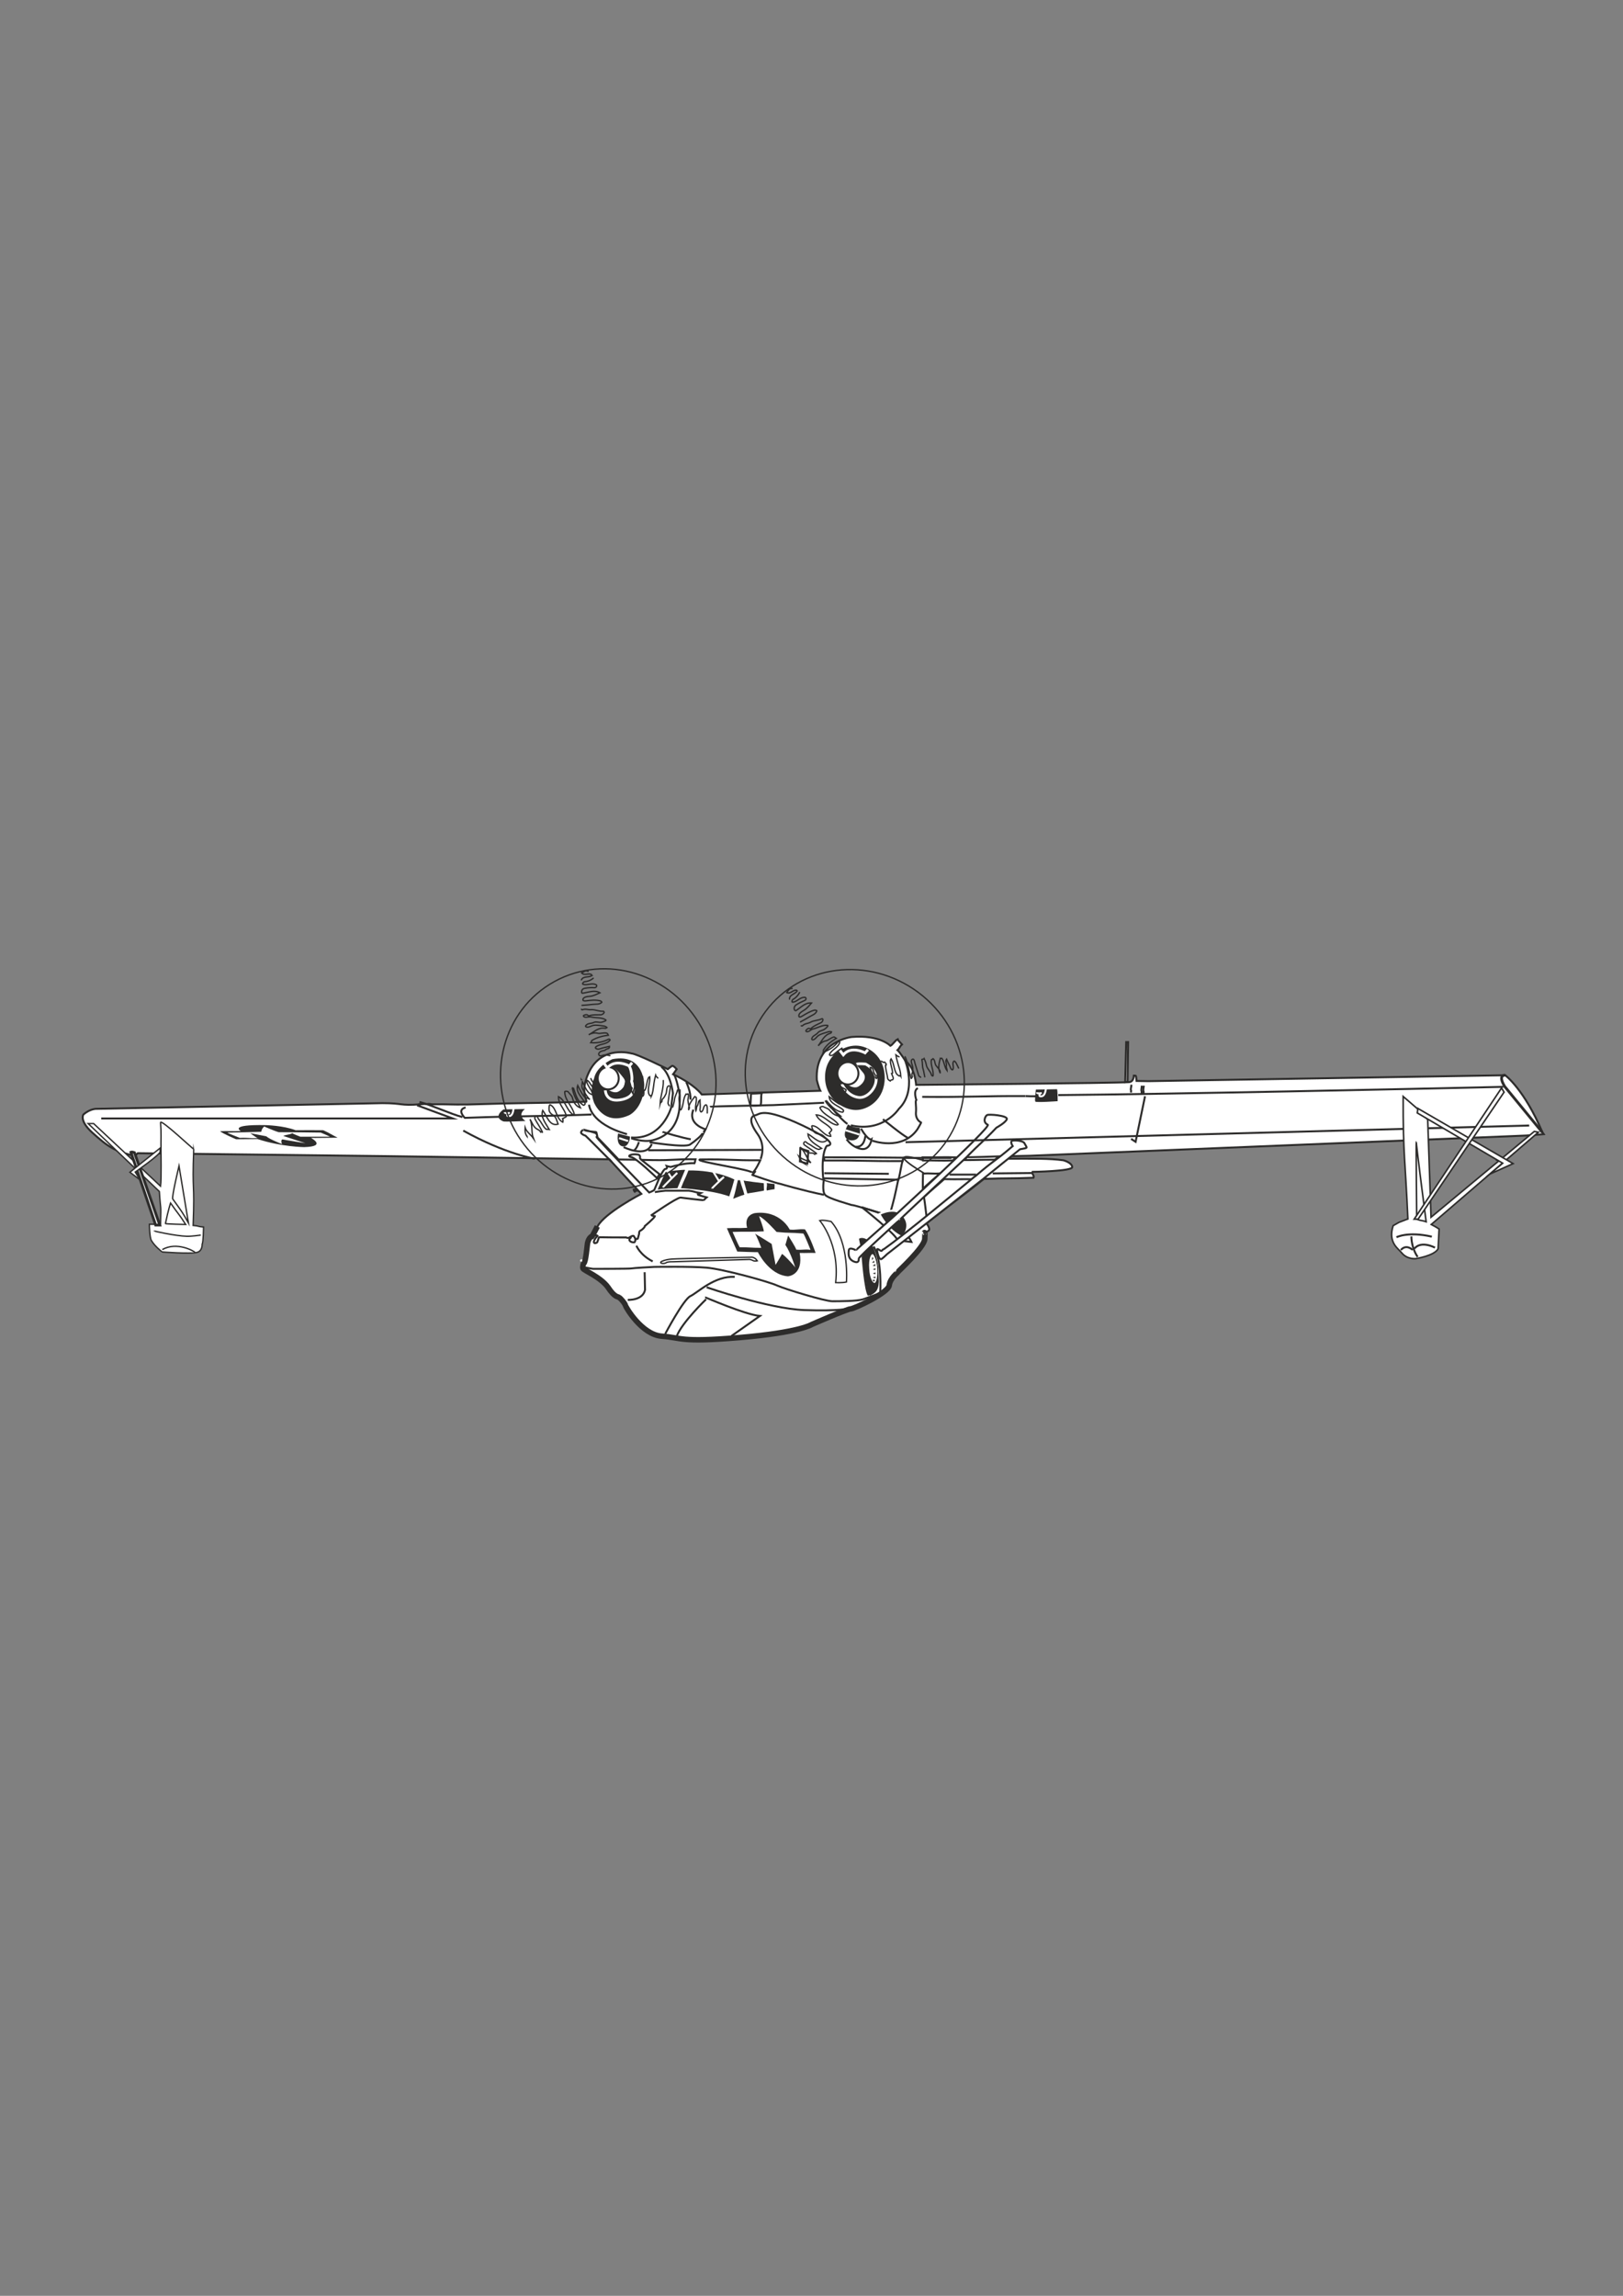 <?xml version="1.0" encoding="utf-8"?>
<!-- Created by UniConvertor 2.0rc4 (https://sk1project.net/) -->
<svg xmlns="http://www.w3.org/2000/svg" height="841.89pt" viewBox="0 0 595.276 841.89" width="595.276pt" version="1.1" xmlns:xlink="http://www.w3.org/1999/xlink" id="6de9b08f-f611-11ea-83dd-dcc15c148e23">

<rect x="0" y="0" width="595.276" height="841.89" fill="#808080" stroke="none"/>

<g>
	<path style="fill:#2d2c2b;" d="M 213.974,395.673 L 214.478,395.313 213.038,396.249 212.822,395.025 C 213.038,395.169 213.254,396.105 213.974,395.673 L 213.974,395.673 Z" />
	<path style="fill:#2d2c2b;" d="M 208.43,400.065 L 210.158,398.913 210.374,398.913 208.43,400.065 Z" />
	<path style="fill:#2d2c2b;" d="M 61.046,422.817 L 61.046,422.961 60.326,422.961 60.326,422.817 61.046,422.817 Z" />
	<path style="fill:#2d2c2b;" d="M 553.166,424.473 C 552.374,424.257 552.374,426.345 551.438,424.977 550.286,423.249 549.854,426.273 548.558,425.625 549.494,423.321 551.15,424.977 553.166,424.473 L 553.166,424.473 Z" />
	<path style="fill:#2d2c2b;" d="M 233.774,435.849 C 233.63,436.425 234.35,436.929 234.782,437.001 235.646,437.361 236.006,436.569 236.726,437.361 236.654,437.649 236.942,438.009 236.438,438.225 235.142,438.297 234.134,435.921 232.838,437.505 232.478,437.217 231.902,436.641 232.118,435.849 232.91,435.993 233.126,435.489 233.774,435.849 L 233.774,435.849 Z" />
	<path style="stroke:#2d2c2b;stroke-width:0.72;stroke-miterlimit:10.433;fill:none;" d="M 230.102,390.561 C 230.102,390.561 225.71,389.409 224.846,390.129" />
	<path style="stroke:#2d2c2b;stroke-width:0.72;stroke-miterlimit:10.433;fill:none;" d="M 353.942,425.697 C 359.414,425.625 359.414,425.625 364.814,425.481" />
	<path style="stroke:#2d2c2b;stroke-width:0.72;stroke-miterlimit:10.433;fill:none;" d="M 318.734,454.281 C 318.518,454.281 314.63,450.609 314.774,453.849 314.774,453.849 315.422,456.657 315.422,457.089" />
	<path style="stroke:#2d2c2b;stroke-width:1.008;stroke-miterlimit:10.433;fill:none;" d="M 326.222,471.345 C 325.862,474.009 313.19,479.985 311.966,479.985 310.814,479.985 297.782,485.673 297.782,485.673 297.782,485.673 293.462,488.553 271.214,490.425 249.038,492.297 250.046,490.425 242.702,489.921 235.358,489.417 229.526,479.337 229.382,478.617 229.238,477.969 227.654,476.097 227.15,475.737" />
	<path style="stroke:#2d2c2b;stroke-width:0.72;stroke-miterlimit:10.433;fill:#ffffff;" d="M 377.774,423.825 L 559.862,416.409 566.198,415.905 565.694,415.185 C 559.07,399.489 552.086,394.305 552.086,394.305 L 421.19,396.465 416.87,396.393 C 416.87,396.393 416.726,394.449 416.51,394.449 416.366,394.449 415.862,394.449 415.862,394.449 415.79,395.673 415.286,396.753 414.134,396.825 409.454,397.185 336.014,397.833 336.014,397.833 336.014,397.833 335.654,392.937 333.422,390.345 331.19,387.825 332.198,389.193 332.198,389.193 332.198,389.193 329.966,385.737 329.174,385.089 329.966,384.369 329.966,383.721 330.83,383.001 330.83,383.001 329.174,381.273 329.174,381.129 328.382,381.489 327.302,383.217 326.582,383.505 326.582,383.505 322.694,379.401 312.398,380.265 312.398,380.265 298.79,381.705 299.582,396.033 299.582,396.033 300.23,398.769 300.878,399.993 278.702,400.641 279.71,400.641 257.39,401.361 257.39,401.361 254.942,397.761 246.878,393.945 247.382,393.297 247.67,392.793 248.174,392.073 248.174,392.073 247.022,390.705 246.518,390.849 245.726,391.425 245.726,391.425 244.934,392.073 244.934,392.073 233.342,386.313 231.614,386.313 231.614,386.313 220.67,383.073 215.918,393.369 212.678,400.281 215.414,403.377 215.054,404.025 192.302,404.673 194.102,404.313 171.35,405.033 164.87,405.105 164.87,404.889 158.39,404.961 156.518,404.529 157.022,405.177 155.15,404.673 154.574,404.961 154.07,404.961 153.422,405.177 154.79,405.681 152.774,404.529 154.142,404.961 146.582,405.537 147.95,404.529 140.246,404.529 L 35.558,406.617 C 35.558,406.617 33.254,406.401 30.59,408.705 30.59,408.705 29.006,410.865 33.686,415.185 39.446,420.441 42.398,422.457 49.526,423.825 L 50.534,422.889 141.83,423.969 C 182.654,424.545 182.654,424.545 223.478,425.121 229.31,431.457 229.31,431.457 235.214,437.793 235.214,437.793 221.75,444.777 219.158,449.745 216.566,454.713 217.142,453.345 217.142,453.345 217.142,453.345 215.99,453.777 215.558,455.937 215.414,456.801 214.838,462.849 214.19,463.281 214.046,463.353 213.686,464.433 213.902,465.153 214.046,465.801 220.526,468.393 223.118,472.137 225.638,475.953 226.718,475.377 227.15,475.737 227.654,476.097 229.238,477.969 229.382,478.617 229.598,479.337 235.358,489.417 242.774,489.921 250.118,490.425 249.11,492.297 271.286,490.425 293.534,488.553 297.854,485.673 297.854,485.673 297.854,485.673 310.814,479.985 312.038,479.985 313.262,479.985 325.934,474.009 326.222,471.345 326.582,468.537 329.318,466.665 329.318,466.521 329.318,466.377 339.038,457.449 339.182,454.353 339.398,451.257 339.038,451.977 339.038,451.977 339.038,451.977 340.262,451.617 340.622,451.257 341.342,450.609 339.83,448.593 339.83,448.593 350.63,440.025 350.126,440.889 360.854,432.321 369.71,431.961 370.286,432.249 379.07,431.889 379.43,431.025 378.35,430.521 378.71,429.729 378.71,429.729 393.254,429.513 393.254,428.001 393.254,426.345 390.014,425.481 390.014,425.481 384.614,424.761 379.574,424.905 369.854,424.905 370.43,424.905 370.574,423.969 371.15,423.969 L 377.774,423.825 Z" />
	<path style="fill:#ffffff;" d="M 214.478,462.777 L 212.822,462.561 C 212.822,462.561 212.534,461.841 213.182,461.841 L 214.694,461.841 214.478,462.777 Z" />
	<path style="stroke:#2d2c2b;stroke-width:0.72;stroke-miterlimit:10.433;fill:#ffffff;" d="M 412.694,396.825 L 413.054,382.137 413.774,382.137 413.558,396.681 412.694,396.825 Z" />
	<path style="stroke:#2d2c2b;stroke-width:0.72;stroke-miterlimit:10.433;fill:none;" d="M 326.006,430.449 L 302.318,430.233" />
	<path style="stroke:#2d2c2b;stroke-width:2.016;stroke-miterlimit:10.433;fill:none;" d="M 339.038,452.049 C 339.038,452.049 339.398,451.329 339.182,454.353 339.038,457.449 329.246,466.377 329.246,466.521 329.246,466.737 326.51,468.609 326.15,471.345 325.862,474.081 313.19,479.985 311.966,479.985 310.814,479.985 297.782,485.673 297.782,485.673 297.782,485.673 293.462,488.625 271.214,490.497 249.038,492.369 250.046,490.497 242.702,489.993 235.358,489.417 229.526,479.337 229.382,478.689 229.238,477.969 227.654,476.097 227.078,475.809 226.646,475.377 225.566,475.953 223.046,472.137 220.454,468.393 213.974,465.801 213.83,465.153 213.614,464.505 213.974,463.353 214.118,463.281 214.838,462.921 215.342,456.801 215.486,455.937 215.918,453.777 217.07,453.345 217.07,453.345 217.07,453.345 216.566,454.713 219.086,449.745" />
	<path style="stroke:#2d2c2b;stroke-width:1.008;stroke-miterlimit:10.433;fill:none;" d="M 312.038,480.057 C 310.814,480.057 297.782,485.673 297.782,485.673 297.782,485.673 293.462,488.625 271.214,490.497 249.038,492.369 250.046,490.497 242.702,489.993 235.358,489.417 229.526,479.337 229.382,478.689 229.238,477.969 227.654,476.097 227.15,475.809" />
	<path style="fill:#ffffff;" d="M 214.478,462.849 L 212.894,462.633 214.478,462.849 Z" />
	<path style="stroke:#2d2c2b;stroke-width:0.72;stroke-miterlimit:10.433;fill:#ffffff;" d="M 293.534,421.161 L 296.486,422.097 296.126,426.705 293.39,425.913 293.534,421.161 Z" />
	<path style="stroke:#2d2c2b;stroke-width:0.72;stroke-miterlimit:10.433;fill:none;" d="M 216.566,454.353 C 216.71,454.209 218.294,452.409 219.158,453.201 218.87,453.561 218.87,453.561 218.51,453.921 218.51,453.921 217.214,455.649 218.15,455.865 218.15,455.865 219.158,455.865 219.158,455.217 219.374,454.713 219.374,454.713 219.518,454.209 219.518,454.209 219.662,453.705 219.806,453.705 224.702,453.777 224.702,453.777 229.67,453.777 229.67,453.777 230.318,454.209 230.966,453.705 230.966,453.705 232.334,452.769 232.55,453.417 232.55,453.417 233.126,454.857 233.918,454.209 233.918,454.209 234.278,453.057 234.422,452.409 234.422,452.409 234.206,451.401 235.214,451.113 235.214,451.113 236.582,450.105 236.51,449.601 236.51,449.601 240.038,446.649 240.182,446.001 240.182,446.001 238.886,445.713 238.886,445.641 238.886,445.641 248.174,439.161 249.614,439.161 249.614,439.161 258.038,440.241 258.182,440.097 258.614,439.593 258.614,439.593 259.19,439.089 259.19,439.089 255.878,438.225 255.878,438.009 256.454,437.793 256.454,437.793 257.03,437.505 256.022,437.361 256.022,437.361 255.086,437.145 255.086,437.145 254.006,436.785 252.638,436.641 252.638,436.641 244.214,436.641 243.998,436.641 242.126,436.857 242.126,436.857 240.182,437.145" />
	<path style="stroke:#2d2c2b;stroke-width:0.72;stroke-miterlimit:10.433;fill:none;" d="M 214.694,464.793 C 214.694,464.793 217.214,465.297 217.574,465.297 217.934,465.297 231.038,465.297 231.542,465.153 232.046,465.009 239.39,464.577 240.038,464.577 240.614,464.577 253.358,464.361 259.19,464.865 265.166,465.369 281.942,469.977 285.038,471.417 288.134,472.785 302.606,477.177 305.27,477.177 308.006,477.177 314.27,477.177 316.574,476.457 318.878,475.665 324.494,473.577 324.782,473.217" />
	<path style="fill:#2d2c2b;" d="M 293.318,459.465 C 295.838,459.537 296.774,459.393 299.15,459.465 299.15,459.465 297.134,453.561 295.262,450.825 292.958,450.609 291.95,451.113 289.646,450.897 289.646,450.897 286.19,443.697 276.902,444.849 276.902,444.849 272.726,445.425 274.022,450.249 269.99,450.465 270.566,450.177 266.606,450.393 267.974,453.633 269.054,455.793 270.422,458.961 270.422,458.961 277.982,459.249 277.982,459.177 277.982,459.177 282.014,467.529 288.998,468.033 288.998,468.033 294.758,467.673 293.318,459.465 L 293.318,459.465 Z" />
	<path style="fill:#2d2c2b;" d="M 270.638,432.753 C 269.846,435.921 269.918,436.425 268.91,439.593 271.07,438.801 270.782,438.801 273.014,438.081 272.51,435.993 272.006,435.201 271.43,432.825 269.414,432.249 272.654,433.257 270.638,432.753 L 270.638,432.753 Z" />
	<path style="fill:#2d2c2b;" d="M 272.726,432.897 C 272.726,432.753 274.094,437.649 274.094,437.649 274.094,437.649 280.214,436.713 280.214,436.569 280.214,436.425 280.142,433.905 280.142,433.905 280.142,433.905 272.726,433.041 272.726,432.897 L 272.726,432.897 Z" />
	<path style="fill:#2d2c2b;" d="M 281.222,433.833 C 281.51,435.057 281.006,435.273 281.222,436.569 281.798,436.425 283.526,436.137 284.102,436.065 284.102,434.913 284.102,435.273 284.102,434.193 284.102,434.193 281.078,433.833 281.222,433.833 L 281.222,433.833 Z" />
	<path style="fill:#2d2c2b;" d="M 251.27,429.009 C 249.902,432.321 249.902,432.321 248.462,435.705 248.462,435.705 241.91,435.921 241.334,436.281 240.83,436.569 243.422,431.457 243.998,429.945 244.214,429.441 251.198,428.865 251.27,429.009 L 251.27,429.009 Z" />
	<path style="fill:#2d2c2b;" d="M 252.494,429.225 C 251.198,432.609 251.054,432.249 249.758,435.705 249.758,435.705 261.062,436.353 267.47,438.729 268.478,435.561 268.478,435.705 269.342,432.537 269.342,432.537 262.79,429.009 252.494,429.225 L 252.494,429.225 Z" />
	<path style="stroke:#ffffff;stroke-width:0.72;stroke-miterlimit:10.433;fill:none;" d="M 244.79,429.585 C 245.582,430.881 245.582,430.881 246.374,432.105 247.382,431.097 247.382,431.097 248.39,430.089 248.39,430.089 243.278,435.129 243.134,435.417" />
	<path style="stroke:#ffffff;stroke-width:0.72;stroke-miterlimit:10.433;fill:none;" d="M 261.278,429.153 C 262.502,431.097 262.502,431.097 263.726,433.113 264.59,432.321 264.59,432.321 265.526,431.601 265.526,431.601 261.134,435.633 261.134,435.849" />
	<path style="fill:#2d2c2b;" d="M 315.062,454.281 C 315.71,453.705 317.51,453.849 318.734,455.217 321.542,458.097 322.046,464.289 322.046,464.289 322.19,463.929 322.334,470.049 322.334,470.049 322.19,473.577 320.75,474.225 319.022,475.161 319.022,475.161 318.302,475.305 317.438,468.825 L 316.358,460.329 C 316.358,460.329 314.99,454.281 315.062,454.281 L 315.062,454.281 Z" />
	<path style="fill:#ffffff;" d="M 318.806,465.225 C 318.95,468.681 320.102,470.481 320.75,470.481 321.326,470.409 321.974,468.609 321.758,465.081 321.47,461.481 320.318,459.825 320.03,459.897 319.454,459.897 318.518,461.625 318.806,465.225 L 318.806,465.225 Z" />
	<path style="stroke:#2d2c2b;stroke-width:0.72;stroke-miterlimit:10.433;fill:none;" d="M 230.246,476.673 C 230.246,476.673 235.79,476.961 236.582,473.001 236.51,469.761 236.51,469.761 236.438,466.521" />
	<path style="stroke:#2d2c2b;stroke-width:0.72;stroke-miterlimit:10.433;fill:none;" d="M 243.998,489.129 C 243.998,489.129 250.694,476.457 253.214,475.305 255.806,474.081 262.142,467.745 269.486,468.249" />
	<path style="stroke:#2d2c2b;stroke-width:0.72;stroke-miterlimit:10.433;fill:none;" d="M 258.614,475.737 C 258.83,475.737 273.014,482.001 278.702,482.577 273.446,486.249 273.446,486.249 268.262,489.921" />
	<path style="stroke:#2d2c2b;stroke-width:0.72;stroke-miterlimit:10.433;fill:none;" d="M 258.974,476.457 C 258.974,476.457 250.118,484.953 248.246,489.921" />
	<path style="stroke:#2d2c2b;stroke-width:0.72;stroke-miterlimit:10.433;fill:none;" d="M 259.19,472.065 C 259.19,472.065 281.87,479.913 294.974,480.417 308.078,480.849 311.606,479.913 311.966,479.481" />
	<path style="stroke:#2d2c2b;stroke-width:0.72;stroke-miterlimit:10.433;fill:none;" d="M 322.838,474.081 C 322.838,474.081 323.63,462.057 320.39,457.089" />
	<path style="stroke:#2d2c2b;stroke-width:0.72;stroke-miterlimit:10.433;fill:none;" d="M 316.358,460.545 C 316.358,460.545 317.294,473.505 318.662,475.017" />
	<g>
		<path style="fill:#ffffff;" d="M 233.414,456.801 C 233.414,456.801 234.71,460.185 239.39,462.561 L 233.414,456.801 Z" />
		<path style="stroke:#2d2c2b;stroke-width:0.72;stroke-miterlimit:10.433;fill:none;" d="M 233.414,456.801 C 233.414,456.801 234.71,460.185 239.39,462.561" />
	</g>
	<path style="stroke:#2d2c2b;stroke-width:0.72;stroke-miterlimit:10.433;fill:none;" d="M 216.062,405.105 C 216.062,405.105 216.278,412.017 229.958,415.905" />
	<path style="stroke:#2d2c2b;stroke-width:0.72;stroke-miterlimit:10.433;fill:none;" d="M 214.334,414.321 C 214.334,414.321 218.006,415.257 218.51,415.545 219.014,415.905 219.158,416.769 218.798,416.913 218.366,417.057 238.094,437.289 238.094,437.289 238.094,437.289 239.822,436.713 240.038,436.209 240.47,435.201 241.622,432.465 241.622,432.465 241.622,432.465 243.278,428.649 244.07,428.649 245.006,428.649 244.502,427.569 244.502,427.569 245.222,427.785 245.222,427.785 246.014,427.929 246.014,427.929 251.198,426.345 254.726,426.561 254.942,426.129 254.942,425.553 255.086,425.121 247.526,424.977 247.526,425.553 239.174,425.409 232.982,425.265 232.982,425.265 226.862,425.193 223.046,421.161 223.046,421.161 219.158,417.129 219.158,417.129 218.798,415.113 218.654,415.113 218.51,415.113 214.334,414.753 214.334,414.321 L 214.334,414.321 Z" />
	<path style="stroke:#2d2c2b;stroke-width:0.72;stroke-miterlimit:10.433;fill:none;" d="M 278.99,424.977 C 278.99,424.977 281.078,420.297 277.838,415.833 274.598,411.369 275.246,409.353 276.974,408.993 278.702,408.705 279.566,405.753 294.398,412.737 309.158,419.793 303.542,420.153 303.326,420.153 303.182,420.153 301.022,422.745 301.958,432.465" />
	<path style="stroke:#ffffff;stroke-width:1.008;stroke-miterlimit:10.433;fill:none;" d="M 318.374,384.945 C 317.798,385.521 317.798,385.521 317.294,386.097 317.294,386.097 312.182,383.289 309.302,386.817 L 308.078,385.233" />
	<path style="fill:#2d2c2b;" d="M 302.606,394.953 C 302.606,402.873 309.302,407.049 313.91,407.049 318.518,407.049 324.494,403.089 324.494,395.241 324.494,387.321 318.518,383.433 313.91,383.433 309.302,383.433 302.606,387.105 302.606,394.953 L 302.606,394.953 Z" />
	<path style="stroke:#2d2c2b;stroke-width:0.72;stroke-miterlimit:10.433;fill:none;" d="M 213.902,414.321 C 213.902,414.321 212.534,415.113 213.398,415.761 214.262,416.481 214.622,416.265 214.91,416.625 215.27,416.913 224.342,426.057 224.342,426.057" />
	<path style="fill:#2d2c2b;" d="M 236.294,398.121 C 236.294,398.121 236.51,386.169 224.63,388.401 224.63,388.401 218.726,390.849 217.862,395.601 217.862,395.601 215.99,399.201 217.862,404.313 217.862,404.313 221.39,413.241 230.822,408.921 230.822,408.921 235.934,406.545 236.294,398.121 L 236.294,398.121 Z" />
	<path style="stroke:#2d2c2b;stroke-width:0.72;stroke-miterlimit:10.433;fill:#ffffff;" d="M 256.67,425.193 C 268.406,425.049 267.974,425.553 278.846,425.481 278.846,425.481 277.118,429.369 275.894,430.161 277.046,429.081 254.438,425.913 256.67,425.193 L 256.67,425.193 Z" />
	<path style="stroke:#ffffff;stroke-width:1.008;stroke-miterlimit:10.433;fill:none;" d="M 308.798,397.545 C 308.798,397.545 310.598,401.865 314.918,402.441 319.382,403.017 325.43,394.593 317.51,390.201 317.51,390.201 314.702,389.913 314.198,390.273" />
	<path style="fill:#ffffff;" d="M 316.79,393.657 C 316.79,393.657 314.198,390.273 313.334,390.129 312.542,389.913 309.95,389.265 308.366,390.273 307.79,390.705 306.35,393.873 308.078,395.601 309.806,397.329 311.318,397.977 311.318,397.977 311.318,397.977 312.686,398.985 314.198,398.697 315.782,398.265 318.158,395.745 316.79,393.657 L 316.79,393.657 Z" />
	<path style="stroke:#2d2c2b;stroke-width:0.72;stroke-miterlimit:10.433;fill:#ffffff;" d="M 311.03,397.689 C 313.118,397.689 314.846,395.889 314.846,393.657 314.846,391.353 313.118,389.481 311.03,389.481 308.87,389.481 307.142,391.353 307.142,393.657 307.142,395.889 308.87,397.689 311.03,397.689 L 311.03,397.689 Z" />
	<path style="stroke:#2d2c2b;stroke-width:0.72;stroke-miterlimit:10.433;fill:none;" d="M 37.142,410.145 C 37.358,410.145 166.022,410.145 166.022,410.145 158.894,407.553 158.318,407.265 152.99,405.321" />
	<path style="stroke:#2d2c2b;stroke-width:0.72;stroke-miterlimit:10.433;fill:none;" d="M 216.926,408.705 C 195.11,409.497 192.374,409.137 170.486,409.929 170.486,409.929 167.39,406.977 170.774,406.113" />
	<path style="fill:#2d2c2b;" d="M 226.718,415.545 C 226.718,415.545 225.854,419.217 227.87,420.225 230.03,421.161 230.822,418.497 230.966,417.705 231.182,416.769 230.966,416.769 230.966,416.769 230.966,416.769 225.71,415.545 226.718,415.545 L 226.718,415.545 Z" />
	<path style="stroke:#2d2c2b;stroke-width:0.72;stroke-miterlimit:10.433;fill:none;" d="M 228.734,420.657 C 228.734,420.657 237.158,424.833 239.03,419.505" />
	<path style="stroke:#2d2c2b;stroke-width:0.72;stroke-miterlimit:10.433;fill:none;" d="M 238.238,418.857 C 238.238,418.857 251.126,420.945 253.07,419.721 255.014,418.425 257.678,416.121 257.678,415.473" />
	<path style="stroke:#2d2c2b;stroke-width:0.72;stroke-miterlimit:10.433;fill:none;" d="M 232.406,421.593 C 232.406,421.593 233.126,422.313 234.35,418.785" />
	<path style="stroke:#2d2c2b;stroke-width:0.72;stroke-miterlimit:10.433;fill:none;" d="M 279.278,421.665 C 279.278,421.665 237.734,421.809 237.734,421.809" />
	<path style="stroke:#ffffff;stroke-width:0.72;stroke-miterlimit:10.433;fill:none;" d="M 227.078,417.345 C 228.734,417.921 228.734,417.921 230.39,418.425" />
	<path style="stroke:#2d2c2b;stroke-width:0.72;stroke-miterlimit:10.433;fill:none;" d="M 247.022,393.801 C 248.102,394.737 249.326,401.577 249.326,401.577 249.326,401.577 249.398,405.609 249.038,407.625 248.39,411.297 246.302,416.409 239.39,418.137 235.934,419.001 231.542,417.417 231.542,417.417" />
	<path style="stroke:#2d2c2b;stroke-width:0.72;stroke-miterlimit:10.433;fill:none;" d="M 242.558,391.209 C 246.014,393.801 246.806,400.857 246.806,400.857 L 246.158,406.185 C 246.158,406.185 242.846,417.993 231.47,417.129" />
	<path style="stroke:#2d2c2b;stroke-width:0.72;stroke-miterlimit:10.433;fill:none;" d="M 257.966,415.185 C 258.398,414.681 258.398,414.681 258.758,414.105 258.758,414.105 252.854,412.521 254.006,407.841 254.15,407.337 254.15,407.337 254.294,406.905" />
	<path style="stroke:#2d2c2b;stroke-width:0.72;stroke-miterlimit:10.433;fill:none;" d="M 277.118,429.369 C 277.118,429.369 276.542,430.305 276.182,430.593 275.75,430.881 275.966,430.881 275.966,430.881 275.966,430.881 284.102,433.761 286.406,434.193 286.406,434.193 294.686,436.641 302.174,438.153" />
	<path style="stroke:#2d2c2b;stroke-width:0.72;stroke-miterlimit:10.433;fill:#ffffff;" d="M 331.046,425.769 C 316.574,425.841 316.718,425.481 302.246,425.553 302.39,424.761 302.174,425.121 302.246,424.401 316.862,424.401 316.862,424.401 331.55,424.545 331.262,425.121 331.262,425.121 331.046,425.769 L 331.046,425.769 Z" />
	<path style="stroke:#2d2c2b;stroke-width:0.72;stroke-miterlimit:10.433;fill:#ffffff;" d="M 326.222,445.857 C 326.222,445.857 312.83,441.681 312.398,441.897 311.822,441.681 303.758,439.521 302.606,438.153 301.382,436.785 302.246,432.105 302.246,432.105 315.638,432.393 315.998,432.393 329.462,432.609 328.094,438.945 328.094,439.305 326.222,445.857 L 326.222,445.857 Z" />
	<path style="stroke:#2d2c2b;stroke-width:0.72;stroke-miterlimit:10.433;fill:#ffffff;" d="M 338.462,436.065 C 338.462,433.401 338.462,432.969 338.534,430.377 341.486,430.161 341.846,430.521 344.798,430.305 344.798,430.305 338.246,435.921 338.462,436.065 L 338.462,436.065 Z" />
	<path style="stroke:#2d2c2b;stroke-width:0.72;stroke-miterlimit:10.433;fill:#ffffff;" d="M 338.39,424.401 C 338.462,424.977 338.462,424.977 338.534,425.553 343.07,425.481 344.87,425.697 349.406,425.553 350.198,425.121 349.91,424.761 350.63,424.401 345.662,424.257 344.078,424.473 338.39,424.401 L 338.39,424.401 Z" />
	<path style="stroke:#2d2c2b;stroke-width:0.72;stroke-miterlimit:10.433;fill:#ffffff;" d="M 354.734,424.329 C 354.158,424.833 354.158,424.905 353.51,425.409 358.982,425.409 359.414,425.265 364.886,425.265 365.606,424.689 365.894,424.617 366.614,424.041 366.614,424.041 354.878,424.473 354.734,424.329 L 354.734,424.329 Z" />
	<path style="stroke:#2d2c2b;stroke-width:0.72;stroke-miterlimit:10.433;fill:none;" d="M 315.998,442.617 C 315.998,442.617 328.958,452.841 329.174,454.857 331.694,455.145 331.694,455.145 334.286,455.433 334.286,455.433 331.334,448.881 323.63,445.137 323.63,445.137 316.142,442.761 315.998,442.617 L 315.998,442.617 Z" />
	<path style="stroke:#ffffff;stroke-width:0.72;stroke-miterlimit:10.433;fill:#2d2c2b;" d="M 322.55,445.209 C 322.55,445.209 325.574,451.329 330.974,453.705 330.974,453.705 335.15,449.385 330.758,445.209 330.758,445.209 328.31,442.473 322.55,445.209 L 322.55,445.209 Z" />
	<path style="stroke:#2d2c2b;stroke-width:0.72;stroke-miterlimit:10.433;fill:#ffffff;" d="M 357.11,432.465 C 352.862,432.321 352.142,432.537 346.31,432.393 342.206,436.065 343.07,435.129 338.894,438.945 339.47,442.761 339.47,443.481 339.974,447.369 339.974,447.369 356.678,432.033 357.11,432.465 L 357.11,432.465 Z" />
	<path style="stroke:#2d2c2b;stroke-width:0.72;stroke-miterlimit:10.433;fill:#ffffff;" d="M 361.502,431.601 C 361.502,431.601 373.958,421.521 374.102,421.449 374.39,421.377 375.974,421.161 376.406,420.945 376.766,420.801 376.19,420.081 375.686,419.145 375.11,418.209 371.51,417.993 371.078,418.425 370.502,418.857 371.438,420.297 371.438,420.297 364.526,426.201 364.742,425.265 357.83,431.241 L 357.326,431.601 C 350.342,437.289 331.91,452.625 324.35,457.953 L 323.702,458.313 C 323.702,458.313 323.414,458.961 322.91,458.601 322.406,458.313 321.686,457.665 321.686,458.313 321.686,458.961 322.334,462.417 323.414,461.625 324.566,460.761 325.142,460.041 325.358,459.897 327.158,458.529 360.35,432.537 360.35,432.537 L 361.502,431.601 Z" />
	<path style="stroke:#2d2c2b;stroke-width:0.72;stroke-miterlimit:10.433;fill:#ffffff;" d="M 313.91,458.457 C 313.91,458.457 311.39,457.089 311.318,458.529 311.174,459.969 311.102,461.625 313.046,462.561 314.99,463.425 314.99,462.129 314.99,461.481 314.99,460.905 329.678,447.513 329.822,447.513 329.606,447.513 354.446,424.401 354.446,424.401 359.846,418.857 360.134,419.145 365.462,413.529 365.462,413.529 368.774,411.729 369.278,410.433 369.782,409.065 362.582,408.489 362.006,408.921 361.358,409.281 360.278,411.513 362.294,412.449 363.734,413.241 327.518,446.361 327.518,446.361 327.518,446.361 313.766,458.529 313.91,458.457 L 313.91,458.457 Z" />
	<path style="stroke:#2d2c2b;stroke-width:0.72;stroke-miterlimit:10.433;fill:none;" d="M 317.366,416.553 C 317.366,416.553 317.15,420.945 313.766,420.513" />
	<path style="stroke:#2d2c2b;stroke-width:0.72;stroke-miterlimit:10.433;fill:none;" d="M 332.126,418.857 L 560.87,412.737" />
	<path style="fill:#2d2c2b;" d="M 311.03,412.305 C 311.03,412.305 309.302,415.401 310.022,416.913 310.67,418.497 313.766,418.641 314.774,417.129 315.782,415.617 315.422,414.033 315.278,413.673 315.134,413.385 313.262,413.889 311.03,412.305 L 311.03,412.305 Z" />
	<path style="stroke:#2d2c2b;stroke-width:0.72;stroke-miterlimit:10.433;fill:none;" d="M 310.526,417.777 C 310.526,417.777 312.398,420.657 315.782,421.305 319.166,421.953 319.67,417.777 319.67,417.777 319.67,417.777 318.662,418.641 315.782,413.889" />
	<path style="stroke:#2d2c2b;stroke-width:0.72;stroke-miterlimit:10.433;fill:none;" d="M 319.886,418.281 C 319.886,418.281 330.758,422.241 336.446,414.177 336.446,414.177 338.03,411.585 337.814,411.585 337.67,411.585 335.798,410.649 335.942,408.057 336.158,405.465 335.582,403.737 336.086,403.377 336.086,403.377 334.79,399.777 336.662,399.057" />
	<path style="stroke:#ffffff;stroke-width:0.72;stroke-miterlimit:10.433;fill:none;" d="M 310.094,414.465 C 312.614,415.257 312.614,415.257 315.206,416.049" />
	<path style="stroke:#2d2c2b;stroke-width:0.72;stroke-miterlimit:10.433;fill:none;" d="M 303.974,404.961 C 304.118,404.961 307.934,410.145 310.814,412.161" />
	<path style="stroke:#2d2c2b;stroke-width:0.72;stroke-miterlimit:10.433;fill:none;" d="M 331.91,388.689 C 331.91,388.689 336.518,399.921 329.678,406.617 329.678,406.617 324.062,415.401 312.038,412.665" />
	<path style="stroke:#2d2c2b;stroke-width:0.72;stroke-miterlimit:10.433;fill:none;" d="M 323.846,410.433 C 323.846,410.433 331.19,416.481 332.918,417.201" />
	<path style="stroke:#2d2c2b;stroke-width:0.72;stroke-miterlimit:10.433;fill:none;" d="M 388.142,401.577 C 428.966,401.217 517.814,399.345 551.366,398.553" />
	<path style="stroke:#2d2c2b;stroke-width:0.72;stroke-miterlimit:10.433;fill:none;" d="M 414.998,397.761 C 414.422,400.929 415.07,398.913 414.782,400.641" />
	<path style="stroke:#2d2c2b;stroke-width:0.72;stroke-miterlimit:10.433;fill:none;" d="M 418.814,398.121 C 418.31,401.289 418.958,399.273 418.67,401.001" />
	<path style="stroke:#2d2c2b;stroke-width:0.72;stroke-miterlimit:10.433;fill:none;" d="M 419.534,398.121 C 419.03,401.289 419.678,399.273 419.39,401.001" />
	<path style="stroke:#2d2c2b;stroke-width:0.72;stroke-miterlimit:10.433;fill:none;" d="M 419.966,402.009 L 416.51,418.713 414.854,417.633" />
	<path style="stroke:#2d2c2b;stroke-width:1.008;stroke-miterlimit:10.433;fill:none;" d="M 552.086,394.305 C 552.086,394.305 549.206,393.945 551.87,398.409 551.87,398.409 562.886,411.801 565.694,415.257" />
	<path style="stroke:#2d2c2b;stroke-width:0.72;stroke-miterlimit:10.433;fill:none;" d="M 260.414,405.825 C 260.558,405.753 283.67,405.249 283.67,405.249 293.03,404.817 293.03,404.817 302.246,404.385" />
	<path style="stroke:#2d2c2b;stroke-width:0.72;stroke-miterlimit:10.433;fill:none;" d="M 275.462,401.001 C 275.462,401.001 275.246,404.889 275.246,405.249 275.246,405.681 278.918,405.393 278.918,405.393 279.422,404.169 278.918,402.009 279.422,400.857 279.422,400.857 275.462,401.145 275.462,401.001 L 275.462,401.001 Z" />
	<path style="stroke:#2d2c2b;stroke-width:0.504;stroke-miterlimit:10.433;fill:#ffffff;" d="M 242.558,462.633 C 242.558,462.633 243.926,461.841 246.59,461.697 249.254,461.481 275.39,461.049 275.39,461.049 275.39,461.049 276.686,460.761 277.766,462.345 277.766,462.345 277.262,462.489 276.686,462.417 276.11,462.345 276.11,462.057 274.958,461.841 L 246.59,462.705 C 246.59,462.705 244.862,462.633 244.286,463.065 243.782,463.497 241.622,463.425 242.558,462.633 L 242.558,462.633 Z" />
	<path style="fill:#2d2c2b;" d="M 379.934,399.561 C 379.934,399.561 379.43,403.521 379.718,403.953 380.078,404.385 387.926,403.809 387.926,403.809 387.926,403.809 387.926,400.137 387.71,399.417 387.71,399.417 379.79,399.561 379.934,399.561 L 379.934,399.561 Z" />
	<path style="stroke:#2d2c2b;stroke-width:0.72;stroke-miterlimit:10.433;fill:none;" d="M 376.19,401.937 C 377.27,402.009 378.494,402.009 379.79,402.009" />
	<path style="stroke:#2d2c2b;stroke-width:0.72;stroke-miterlimit:10.433;fill:none;" d="M 338.246,402.225 C 355.958,402.369 360.638,401.865 376.118,401.937" />
	<path style="stroke:#2d2c2b;stroke-width:0.72;stroke-miterlimit:10.433;fill:none;" d="M 348.254,430.737 L 358.046,430.737" />
	<path style="stroke:#2d2c2b;stroke-width:0.72;stroke-miterlimit:10.433;fill:none;" d="M 196.118,424.905 C 196.118,424.905 185.462,423.249 169.91,414.609" />
	<path style="stroke:#ffffff;stroke-width:1.008;stroke-miterlimit:10.433;fill:none;" d="M 222.038,399.849 C 222.038,399.849 222.038,404.673 228.374,403.161 234.71,401.577 231.326,396.825 231.686,396.249 232.046,395.745 231.47,390.993 230.462,390.849" />
	<path style="fill:#ffffff;" d="M 228.806,395.457 C 228.806,395.457 226.286,392.073 225.422,391.857 224.63,391.713 222.038,391.065 220.454,392.073 219.878,392.433 218.438,395.673 220.166,397.401 221.822,399.057 223.406,399.777 223.406,399.777 223.406,399.777 224.774,400.785 226.286,400.497 227.87,400.065 230.246,397.545 228.806,395.457 L 228.806,395.457 Z" />
	<path style="stroke:#2d2c2b;stroke-width:0.72;stroke-miterlimit:10.433;fill:#ffffff;" d="M 223.046,399.489 C 225.206,399.489 226.934,397.689 226.934,395.457 226.934,393.153 225.206,391.281 223.046,391.281 220.958,391.281 219.23,393.153 219.23,395.457 219.23,397.689 220.958,399.489 223.046,399.489 L 223.046,399.489 Z" />
	<path style="stroke:#ffffff;stroke-width:1.008;stroke-miterlimit:10.433;fill:none;" d="M 231.83,389.697 C 231.326,390.273 231.326,390.273 230.822,390.921 230.822,390.921 225.71,388.041 222.758,391.641 L 221.606,389.985" />
	<path style="stroke:#2d2c2b;stroke-width:0.72;stroke-miterlimit:10.433;fill:none;" d="M 251.702,396.825 C 251.702,396.825 253.502,400.497 253.214,403.233" />
	<path style="stroke:#ffffff;stroke-width:0.72;stroke-miterlimit:10.433;fill:none;" d="M 383.606,399.129 C 383.606,399.129 383.462,401.865 382.022,402.009 380.582,402.225 381.446,400.857 381.806,400.857 382.094,400.857 380.366,401.217 380.294,400.569" />
	<path style="fill:#2d2c2b;" d="M 184.67,406.833 C 184.67,406.833 180.566,409.569 184.598,411.225 185.102,411.441 192.734,411.081 192.734,411.081 192.734,411.081 189.494,409.065 192.518,406.689 192.518,406.689 184.598,406.833 184.67,406.833 L 184.67,406.833 Z" />
	<path style="stroke:#ffffff;stroke-width:0.72;stroke-miterlimit:10.433;fill:none;" d="M 188.342,406.401 C 188.342,406.401 188.27,409.137 186.83,409.281 185.39,409.497 186.326,408.129 186.686,408.129 186.974,408.129 185.174,408.489 185.102,407.841" />
	<path style="stroke:#2d2c2b;stroke-width:0.72;stroke-miterlimit:10.433;fill:none;" d="M 153.854,404.097 C 158.174,405.177 165.374,408.561 169.622,409.641" />
	<path style="fill:#2d2c2b;" d="M 94.454,417.705 C 91.286,417.777 89.702,417.705 86.606,417.777 86.606,417.777 81.782,415.761 80.702,414.825 83.438,414.681 85.526,414.897 88.334,414.753 88.334,414.753 83.582,412.305 97.478,412.593 97.478,412.593 103.958,412.737 108.422,414.465 114.038,414.465 112.886,414.393 118.574,414.465 120.95,415.545 121.526,416.049 123.83,417.201 123.83,417.201 114.182,417.345 114.038,417.273 114.038,417.273 120.086,420.441 111.518,420.657 111.518,420.657 103.31,420.585 94.454,417.705 L 94.454,417.705 Z" />
	<path style="stroke:#2d2c2b;stroke-width:0.72;stroke-miterlimit:10.433;fill:none;" d="M 329.462,432.897 C 330.47,429.153 330.254,428.289 331.334,424.617 339.83,424.617 340.406,424.617 348.974,424.617" />
	<path style="stroke:#2d2c2b;stroke-width:0.576;stroke-miterlimit:10.433;fill:none;" d="M 338.822,430.161 C 338.822,430.161 322.838,420.945 338.39,425.409" />
	<path style="stroke:#2d2c2b;stroke-width:0.72;stroke-miterlimit:10.433;fill:none;" d="M 231.614,453.633 C 231.614,453.633 230.462,454.353 230.966,455.001 231.47,455.649 232.622,455.649 232.766,455.505 232.91,455.361 233.198,454.569 232.91,454.065" />
	<path style="fill:#2d2c2b;" d="M 319.958,460.905 L 319.742,462.129 320.39,461.481 319.958,460.905 Z" />
	<path style="fill:#2d2c2b;" d="M 320.606,462.273 L 319.814,463.065 320.75,462.993 320.606,462.273 Z" />
	<path style="fill:#2d2c2b;" d="M 321.038,463.497 L 320.03,464.145 321.038,464.289 321.038,463.497 Z" />
	<path style="fill:#2d2c2b;" d="M 321.11,465.009 L 320.102,465.513 321.038,465.729 321.11,465.009 Z" />
	<path style="fill:#2d2c2b;" d="M 321.11,466.593 L 320.102,466.953 321.038,467.313 321.11,466.593 Z" />
	<path style="fill:#2d2c2b;" d="M 321.11,468.105 L 320.102,468.393 321.038,468.825 321.11,468.105 Z" />
	<path style="fill:#2d2c2b;" d="M 320.966,469.329 L 319.958,469.329 320.534,470.049 320.966,469.329 Z" />
	<g>
		<path style="stroke-miterlimit:10.433;stroke:#2d2c2b;stroke-width:0.504;stroke-linecap:round;fill:none;" d="M 320.03,395.385 C 319.814,394.089 319.454,392.721 319.166,391.425 320.318,391.425 320.246,392.721 320.606,393.513 320.75,393.729 320.966,394.017 321.11,394.305 321.254,394.521 320.966,394.953 321.11,395.241 321.11,395.385 321.47,395.241 321.542,395.457 321.902,395.169 321.686,394.737 321.686,394.449 322.118,394.593 322.838,394.593 322.766,394.881 322.694,395.745 323.198,396.033 323.846,396.465 323.63,395.889 323.63,395.385 323.558,394.809 323.486,393.801 322.55,393.009 322.694,392.001 322.694,391.785 323.198,391.713 323.126,391.425 323.054,390.633 322.118,389.697 323.126,389.193 323.558,388.977 323.846,389.913 324.422,389.481 324.71,389.841 325.286,390.057 324.926,390.705 324.854,390.633 324.782,390.633 324.782,390.633 324.782,392.217 325.358,393.729 325.574,395.385 325.574,395.889 326.15,396.177 326.51,396.393 326.726,395.889 327.374,396.105 327.518,395.817 327.878,395.169 327.158,394.377 327.014,393.657 327.158,393.657 327.374,393.657 327.374,393.441 327.302,391.785 326.51,390.417 326.582,388.761 326.582,388.617 326.798,388.473 326.87,388.329 327.95,390.057 327.806,392.145 328.886,393.873 329.174,394.161 329.534,394.449 329.894,394.593 329.966,394.665 330.038,394.377 330.11,394.377 330.182,394.377 330.326,394.449 330.398,394.593 330.326,393.225 329.966,392.001 329.534,390.705 329.174,389.409 328.814,388.257 328.598,386.889 328.958,387.177 329.39,387.393 329.75,387.537" />
		<path style="stroke-miterlimit:10.433;stroke:#2d2c2b;stroke-width:0.504;stroke-linecap:round;fill:none;" d="M 331.982,387.537 C 333.206,390.129 333.278,393.009 334.286,395.673 334.214,395.313 334.646,395.025 334.646,394.881 334.502,394.449 334.358,394.017 334.502,393.729 334.79,393.009 334.79,392.289 334.79,391.569 334.718,390.417 333.638,388.905 334.718,388.401 335.222,388.185 335.438,389.265 335.582,389.913 336.014,391.353 336.446,392.721 336.95,394.377 337.022,394.665 337.454,394.881 337.67,395.025" />
		<path style="stroke-miterlimit:10.433;stroke:#2d2c2b;stroke-width:0.504;stroke-linecap:round;fill:none;" d="M 339.182,394.881 C 338.966,394.017 338.894,393.081 338.606,392.145 338.174,390.921 338.462,389.841 338.102,388.617 338.03,388.329 338.75,388.545 338.966,388.185 339.326,388.977 339.614,389.697 339.758,390.561 339.974,391.929 341.27,392.721 341.63,394.161 341.63,394.377 342.206,394.737 342.206,394.521 342.566,392.577 341.198,390.633 341.63,388.617 341.99,388.689 342.062,388.041 342.278,388.257 342.998,388.905 342.782,389.913 343.286,390.705 343.718,391.281 344.294,391.857 344.726,392.577 344.87,392.793 344.726,393.225 344.942,393.585 343.934,392.217 344.366,389.985 344.87,388.113 345.086,388.257 345.302,387.825 345.518,388.185 346.454,389.625 346.382,391.425 347.39,392.649 347.39,392.073 346.958,391.425 347.102,390.849 347.318,389.985 346.598,389.193 347.174,388.401 347.606,389.553 348.254,390.489 348.686,391.713 348.758,391.929 349.262,392.577 349.478,392.217 349.982,391.353 349.19,390.129 349.694,389.337 350.27,388.329 351.278,391.137 351.566,391.641" />
		<path style="stroke-miterlimit:10.433;stroke:#2d2c2b;stroke-width:0.504;stroke-linecap:round;fill:none;" d="M 310.382,387.321 C 309.59,387.537 308.654,387.681 308.078,388.113 307.646,388.473 307.214,389.049 306.71,388.905 305.846,388.473 306.422,387.465 306.854,387.033 307.214,386.673 307.862,386.457 308.006,386.097 308.15,385.449 309.302,385.233 308.798,384.369 307.646,385.089 306.782,385.809 305.774,386.673 305.198,387.249 303.974,387.177 304.262,386.601 305.054,384.873 307.43,384.225 308.006,382.209 308.078,381.921 307.502,381.849 307.43,381.993 306.062,383.793 304.118,385.089 301.958,385.881 302.102,385.593 301.886,385.233 302.03,385.017 303.182,383.145 304.838,381.921 306.71,380.769 306.422,380.625 306.134,380.265 305.918,380.265 304.766,380.481 303.83,381.561 302.822,381.705 301.814,381.849 300.734,382.713 300.086,383.505 301.526,381.633 302.318,379.473 304.622,378.897 304.766,378.897 304.91,378.609 304.982,378.393 304.622,378.249 304.19,378.249 303.758,378.393 302.462,378.825 301.238,379.041 300.158,379.761 299.438,380.265 299.006,381.201 298.07,381.345 297.926,381.345 297.71,381.129 297.71,381.057 297.854,379.833 299.222,379.617 299.942,378.753 300.518,377.961 301.742,377.961 302.462,377.385 303.038,377.025 303.974,376.089 303.542,376.017 301.742,375.729 299.942,376.953 297.998,377.385 297.35,377.601 296.342,378.753 295.622,378.177 295.406,377.961 296.054,377.241 296.63,377.097 296.846,377.025 297.206,377.385 297.278,377.313 298.358,376.233 299.798,375.657 301.166,375.009 301.526,374.793 301.886,374.289 301.814,373.785 301.814,373.713 301.526,373.497 301.454,373.569 300.086,374.289 298.43,374.145 297.278,374.865 296.342,375.369 295.19,375.297 294.398,376.089 294.182,376.305 294.11,376.233 293.894,376.161" />
		<path style="stroke-miterlimit:10.433;stroke:#2d2c2b;stroke-width:0.504;stroke-linecap:round;fill:none;" d="M 293.606,374.721 C 294.758,374.145 295.91,373.425 296.918,372.849 297.854,372.273 299.222,371.913 299.582,370.689 299.654,370.545 299.006,370.401 298.862,370.401 297.278,370.761 295.766,371.697 294.182,372.633 293.894,372.849 293.246,373.065 293.102,372.849 292.598,371.913 293.894,371.049 294.758,370.545 295.91,369.897 296.774,368.817 297.638,367.809 295.334,367.593 293.822,369.393 292.022,370.545 291.734,370.761 291.446,370.473 291.374,370.257 291.158,369.609 291.374,368.961 291.95,368.529 292.958,367.881 293.966,367.377 295.118,366.873 295.766,366.729 295.838,365.649 295.046,365.721 293.39,365.721 292.382,367.305 290.798,367.521 290.222,367.593 290.582,366.657 290.798,366.513 291.806,366.009 292.67,365.073 293.246,363.993" />
		<path style="stroke-miterlimit:10.433;stroke:#2d2c2b;stroke-width:0.504;stroke-linecap:round;fill:none;" d="M 290.51,362.481 C 289.43,362.409 289.07,363.273 288.566,363.993 290.006,364.641 290.87,362.841 292.166,363.129 292.238,363.129 292.238,363.345 292.382,363.417 291.59,364.569 289.502,364.785 289.574,366.369" />
		<path style="stroke-miterlimit:10.433;stroke:#2d2c2b;stroke-width:0.504;stroke-linecap:round;fill:none;" d="M 307.574,397.905 C 308.366,398.769 309.446,398.985 310.31,399.633 310.382,399.777 310.166,400.497 309.806,400.425 308.51,400.425 307.646,398.913 306.206,399.057 307.07,400.713 309.014,401.145 310.238,402.513 310.31,402.585 310.454,403.017 310.238,403.089 308.078,403.233 306.782,401.289 305.126,400.209 305.414,401.073 305.558,402.081 306.278,402.585 307.574,403.521 308.87,404.457 310.382,405.033 309.446,404.673 308.51,405.249 307.646,404.745 306.422,404.025 305.27,403.089 304.118,402.153 304.334,404.817 307.646,405.465 309.302,407.049 309.518,407.265 309.23,407.841 309.086,407.841 306.494,407.625 304.838,405.537 303.182,403.737 303.038,404.097 302.606,403.593 302.75,403.809 304.118,406.113 306.422,407.553 308.366,409.281 306.854,409.353 305.342,408.489 304.406,407.265 303.83,406.473 302.75,406.257 301.958,405.825 301.67,405.609 300.662,405.969 300.734,406.257 302.102,409.065 305.63,409.857 307.43,412.305 307.214,412.521 307.07,412.593 306.782,412.521 304.046,411.945 302.246,408.921 299.366,408.849 300.518,411.441 303.686,412.089 305.054,414.249 305.198,414.393 304.478,415.113 304.118,415.545 304.478,415.833 304.694,416.193 304.694,416.697 301.958,416.553 300.662,413.025 297.926,412.809 297.494,412.737 297.926,413.889 298.142,414.321 298.502,415.113 299.006,415.761 300.662,415.905 301.742,415.977 302.534,417.129 303.47,417.993 301.022,420.225 298.43,416.985 296.342,415.833 296.486,418.425 299.438,419.793 301.31,421.089 300.878,421.233 300.446,421.593 300.086,421.449 298.718,421.089 297.71,420.009 296.486,419.433 295.91,419.217 295.478,418.281 294.974,418.857 294.758,419.001 294.686,419.505 294.974,419.793 296.486,420.945 298.07,421.809 299.438,422.961 299.654,423.249 298.934,422.889 298.79,423.249 298.286,422.745 297.782,422.817 297.206,422.817 295.622,422.601 294.686,421.449 293.39,420.657 295.334,422.169 295.694,424.689 297.422,426.417 296.054,425.481 294.254,425.265 293.03,424.113 293.534,425.193 294.038,426.201 295.118,426.777 295.118,426.777 295.046,426.705 294.974,426.633" />
		<path style="stroke-miterlimit:10.433;stroke:#2d2c2b;stroke-width:0.504;stroke-linecap:round;fill:none;" d="M 290.222,426.561 C 308.222,439.953 333.35,436.857 346.238,419.721 359.126,402.369 354.878,377.457 336.806,363.921 318.662,350.457 293.678,353.553 280.79,370.905 267.902,388.257 272.15,413.169 290.222,426.561 L 290.222,426.561 Z" />
	</g>
	<g>
		<path style="stroke-miterlimit:10.433;stroke:#2d2c2b;stroke-width:0.504;stroke-linecap:round;fill:none;" d="M 229.094,398.481 C 229.454,397.185 229.67,395.817 230.03,394.521 231.038,395.025 230.462,396.177 230.462,396.969 230.462,397.185 230.534,397.617 230.534,397.905 230.606,398.193 230.174,398.481 230.102,398.769 230.102,398.913 230.462,398.913 230.534,399.201 230.966,399.057 230.822,398.553 231.038,398.265 231.326,398.625 231.974,398.913 231.83,399.129 231.398,399.921 231.758,400.353 232.118,401.001 232.19,400.425 232.406,399.921 232.55,399.345 232.982,398.481 232.406,397.401 232.982,396.393 233.054,396.321 233.558,396.393 233.63,396.249 233.918,395.385 233.414,394.161 234.494,394.089 234.998,394.089 234.854,395.097 235.646,394.881 235.718,395.385 236.078,395.817 235.502,396.249 235.502,396.177 235.43,396.105 235.43,396.033 234.71,397.545 234.71,399.201 234.134,400.785 233.99,401.217 234.35,401.721 234.638,402.153 234.998,401.649 235.502,402.153 235.79,401.937 236.366,401.505 236.006,400.497 236.222,399.777 236.366,399.849 236.582,399.849 236.582,399.705 237.302,398.193 237.158,396.681 237.878,395.169 237.95,395.025 238.166,394.953 238.31,394.881 238.526,396.897 237.518,398.769 237.878,400.785 237.95,401.145 238.166,401.577 238.454,401.865 238.526,401.865 238.67,401.721 238.742,401.721 238.814,401.793 238.886,401.937 238.886,402.009 239.462,400.785 239.534,399.489 239.75,398.121 239.894,396.825 240.11,395.601 240.47,394.305 240.614,394.737 240.974,395.025 241.262,395.313" />
		<path style="stroke-miterlimit:10.433;stroke:#2d2c2b;stroke-width:0.504;stroke-linecap:round;fill:none;" d="M 243.278,396.249 C 243.422,399.129 242.27,401.793 242.126,404.601 242.198,404.313 242.702,404.169 242.774,403.953 242.774,403.593 242.846,403.161 243.062,402.945 243.71,402.441 243.926,401.721 244.286,401.073 244.646,400.065 244.358,398.193 245.438,398.193 246.014,398.193 245.798,399.273 245.654,399.921 245.438,401.361 245.222,402.801 245.006,404.529 245.006,404.817 245.294,405.105 245.438,405.465" />
		<path style="stroke-miterlimit:10.433;stroke:#2d2c2b;stroke-width:0.504;stroke-linecap:round;fill:none;" d="M 246.734,405.969 C 246.95,405.033 247.31,404.241 247.382,403.233 247.526,402.009 248.246,401.001 248.462,399.777 248.462,399.489 249.038,399.993 249.398,399.777 249.47,400.641 249.326,401.433 249.11,402.297 248.822,403.593 249.614,404.889 249.326,406.329 249.254,406.545 249.614,407.121 249.758,406.977 250.838,405.249 250.406,402.945 251.63,401.217 251.918,401.505 252.278,400.929 252.422,401.217 252.782,402.081 252.134,402.945 252.35,403.809 252.422,404.601 252.71,405.393 252.854,406.185 252.926,406.473 252.494,406.761 252.638,407.121 252.278,405.465 253.574,403.737 254.798,402.153 254.942,402.369 255.302,402.081 255.374,402.585 255.59,404.241 254.798,405.753 255.23,407.337 255.518,406.761 255.374,405.969 255.734,405.537 256.238,404.889 255.95,403.881 256.742,403.377 256.742,404.601 256.958,405.753 256.742,406.977 256.742,407.193 256.958,407.985 257.318,407.697 258.11,407.193 257.894,405.753 258.686,405.249 259.622,404.601 259.406,407.553 259.406,408.129" />
		<path style="stroke-miterlimit:10.433;stroke:#2d2c2b;stroke-width:0.504;stroke-linecap:round;fill:none;" d="M 223.694,387.105 C 222.902,386.961 222.038,386.745 221.246,386.961 220.814,387.105 220.166,387.393 219.806,387.033 219.158,386.385 220.094,385.593 220.67,385.449 221.102,385.233 221.822,385.305 222.038,385.017 222.47,384.441 223.622,384.801 223.55,383.721 222.254,384.009 221.102,384.225 219.878,384.657 219.086,384.945 218.006,384.369 218.51,383.937 219.878,382.713 222.326,383.145 223.694,381.489 223.91,381.201 223.406,380.985 223.262,381.057 221.246,382.137 218.942,382.569 216.71,382.353 216.926,382.137 216.926,381.705 217.07,381.561 218.942,380.409 220.958,379.905 223.118,379.617 222.974,379.329 222.83,378.969 222.614,378.897 221.462,378.537 220.166,379.185 219.158,378.897 218.15,378.609 216.854,378.897 215.918,379.473 218.006,378.321 219.662,376.593 221.966,377.097 222.11,377.169 222.398,376.953 222.614,376.809 222.254,376.449 221.822,376.305 221.39,376.233 220.094,376.089 218.87,375.801 217.574,376.017 216.71,376.233 215.918,376.881 214.982,376.593 214.91,376.521 214.694,376.233 214.766,376.233 215.486,375.081 216.854,375.441 217.79,374.937 218.654,374.505 219.734,375.081 220.67,374.865 221.318,374.649 222.614,374.289 222.182,374.001 220.67,372.993 218.582,373.353 216.638,372.921 215.774,372.777 214.334,373.425 213.974,372.561 213.902,372.345 214.766,371.985 215.342,372.129 215.558,372.129 215.774,372.561 215.846,372.561 217.43,371.985 218.942,372.201 220.454,372.129 220.886,372.057 221.39,371.769 221.606,371.265 221.606,371.193 221.462,370.833 221.39,370.833 219.734,370.977 218.366,370.185 216.854,370.257 215.774,370.401 214.766,369.825 213.758,370.257 213.47,370.401 213.398,370.257 213.254,370.113" />
		<path style="stroke-miterlimit:10.433;stroke:#2d2c2b;stroke-width:0.504;stroke-linecap:round;fill:none;" d="M 213.47,368.673 C 214.838,368.601 216.062,368.457 217.358,368.313 218.51,368.169 219.878,368.457 220.742,367.521 220.814,367.449 220.31,367.017 220.166,367.017 218.438,366.585 216.71,366.801 214.91,367.017 214.478,367.089 213.83,367.017 213.83,366.729 213.686,365.649 215.27,365.433 216.278,365.361 217.574,365.289 218.87,364.569 220.022,364.065 218.078,362.913 215.846,363.921 213.686,364.209 213.398,364.281 213.254,363.921 213.326,363.705 213.326,362.985 213.83,362.481 214.55,362.409 215.702,362.193 216.782,362.121 218.078,362.193 218.726,362.193 219.23,361.329 218.51,361.041 216.998,360.393 215.414,361.401 213.902,360.969 213.326,360.825 214.046,360.105 214.262,360.033 215.414,359.961 216.638,359.529 217.574,358.737" />
		<path style="stroke-miterlimit:10.433;stroke:#2d2c2b;stroke-width:0.504;stroke-linecap:round;fill:none;" d="M 215.702,356.217 C 214.766,355.713 214.118,356.361 213.326,356.793 214.406,357.945 215.918,356.649 216.998,357.441 216.998,357.441 216.854,357.729 217.07,357.801 215.846,358.521 213.902,357.873 213.254,359.313" />
		<path style="stroke-miterlimit:10.433;stroke:#2d2c2b;stroke-width:0.504;stroke-linecap:round;fill:none;" d="M 216.71,395.529 C 217.142,396.681 218.078,397.329 218.51,398.337 218.582,398.409 218.078,398.985 217.79,398.841 216.566,398.265 216.422,396.537 215.126,396.033 215.198,397.905 216.71,399.129 217.286,400.857 217.286,401.001 217.286,401.505 217.07,401.361 215.054,400.641 214.622,398.337 213.614,396.681 213.47,397.617 213.254,398.553 213.686,399.345 214.478,400.713 215.198,402.081 216.35,403.233 215.702,402.585 214.55,402.657 214.046,401.865 213.182,400.641 212.534,399.345 211.886,398.049 211.022,400.569 213.686,402.513 214.622,404.601 214.694,404.961 214.19,405.321 214.046,405.321 211.742,404.025 211.166,401.361 210.374,399.129 210.158,399.273 209.942,398.697 209.942,398.985 210.23,401.577 211.742,403.809 212.894,406.257 211.382,405.753 210.374,404.313 210.014,402.801 209.87,401.865 208.934,401.145 208.358,400.353 208.214,400.137 207.134,400.065 207.134,400.353 207.134,403.521 210.014,405.681 210.662,408.705 210.446,408.705 210.23,408.777 210.014,408.633 207.71,406.905 207.35,403.449 204.83,402.153 204.758,404.961 207.35,406.905 207.71,409.353 207.782,409.569 206.846,409.929 206.342,410.217 206.558,410.649 206.558,411.081 206.414,411.513 203.894,410.217 204.254,406.473 201.878,405.177 201.374,404.889 201.374,406.185 201.374,406.617 201.374,407.481 201.59,408.201 203.03,409.065 203.966,409.641 204.254,411.081 204.686,412.233 201.518,413.169 200.582,409.209 199.07,407.193 198.134,409.641 200.294,412.161 201.446,414.177 201.014,414.105 200.51,414.249 200.222,414.033 199.142,413.097 198.638,411.585 197.63,410.505 197.198,410.145 197.27,409.065 196.478,409.353 196.262,409.425 196.046,409.857 196.19,410.289 197.054,411.945 198.206,413.457 198.926,415.113 199.07,415.473 198.566,414.897 198.278,415.113 197.99,414.465 197.414,414.321 196.838,413.961 195.542,413.169 195.182,411.657 194.39,410.433 195.47,412.593 194.75,415.185 195.614,417.417 194.678,416.049 193.166,415.113 192.59,413.529 192.518,414.753 192.59,415.833 193.382,416.841 193.382,416.769 193.31,416.697 193.238,416.625" />
		<path style="stroke-miterlimit:10.433;stroke:#2d2c2b;stroke-width:0.504;stroke-linecap:round;fill:none;" d="M 188.846,414.537 C 199.79,434.265 223.982,441.753 242.846,431.385 261.71,420.945 268.262,396.537 257.318,376.809 246.374,357.081 222.254,349.521 203.318,359.961 184.454,370.329 177.974,394.809 188.846,414.537 L 188.846,414.537 Z" />
	</g>
	<path style="stroke:#2d2c2b;stroke-width:0.576;stroke-miterlimit:10.433;fill:#ffffff;" d="M 519.83,406.545 L 514.646,402.081 C 514.574,423.609 515.438,425.481 516.374,447.009 516.374,447.009 515.51,447.297 513.134,448.233 L 510.974,449.457 C 508.958,455.721 512.918,457.881 514.142,459.465 516.158,461.913 519.254,461.553 519.254,461.553 519.254,461.553 526.022,460.545 527.462,457.953 527.462,457.953 527.822,450.681 527.822,450.681 526.454,449.817 526.454,449.817 524.942,449.025 L 564.254,415.185 562.742,414.897 524.87,446.361 523.646,410.577 519.83,406.545 Z" />
	<path style="stroke:#2d2c2b;stroke-width:0.576;stroke-miterlimit:10.433;fill:#ffffff;" d="M 519.47,418.713 C 519.326,418.713 519.614,447.081 519.614,447.081 521.198,447.729 521.486,447.441 523.07,448.017 523.07,448.017 519.254,418.713 519.47,418.713 L 519.47,418.713 Z" />
	<g>
		<path style="fill:#ffffff;" d="M 512.198,453.705 C 512.198,453.705 516.374,451.473 525.158,453.489 L 512.198,453.705 Z" />
		<path style="stroke:#2d2c2b;stroke-width:0.72;stroke-miterlimit:10.433;fill:none;" d="M 512.198,453.705 C 512.198,453.705 516.374,451.473 525.158,453.489" />
	</g>
	<path style="stroke-miterlimit:10.433;stroke:#2d2c2b;stroke-width:0.72;stroke-linecap:square;fill:none;" d="M 517.67,453.777 C 517.67,453.777 517.67,457.377 519.758,460.617" />
	<path style="stroke:#2d2c2b;stroke-width:0.576;stroke-miterlimit:10.433;fill:#ffffff;" d="M 551.15,426.561 L 519.83,408.129 520.046,406.473 554.966,426.705 546.47,430.521 551.15,426.561 Z" />
	<path style="stroke:#2d2c2b;stroke-width:0.576;stroke-miterlimit:10.433;fill:#ffffff;" d="M 518.678,447.081 L 550.718,398.985 551.654,400.497 520.118,447.081 518.678,447.081 Z" />
	<path style="stroke-miterlimit:10.433;stroke:#2d2c2b;stroke-width:0.72;stroke-linecap:round;fill:none;" d="M 517.886,458.169 C 517.886,458.169 515.87,456.297 513.998,458.169" />
	<g>
		<path style="fill:#ffffff;" d="M 526.31,457.521 C 526.31,457.521 521.27,454.785 518.75,457.881 L 526.31,457.521 Z" />
		<path style="stroke:#2d2c2b;stroke-width:0.72;stroke-miterlimit:10.433;fill:none;" d="M 526.31,457.521 C 526.31,457.521 521.27,454.785 518.75,457.881" />
	</g>
	<g>
		<path style="stroke:#2d2c2b;stroke-width:0.504;stroke-miterlimit:10.433;fill:#ffffff;" d="M 58.454,436.929 C 58.958,444.921 59.102,440.457 58.886,448.953 58.31,448.953 55.43,448.953 54.782,448.953 54.782,448.953 54.854,453.633 55.502,454.857 56.798,457.089 59.462,459.105 59.534,459.105 59.534,459.105 69.83,459.897 72.278,459.249 74.294,458.745 74.15,456.225 74.15,456.225 74.582,455.649 74.654,449.961 74.654,449.961 72.494,449.817 72.998,449.529 70.838,449.385 71.486,432.105 70.406,438.585 71.054,421.377 71.126,421.737 58.886,410.145 58.886,411.657 L 59.03,414.321 C 59.03,416.697 59.102,416.697 59.03,419.145 59.03,423.033 59.246,432.249 58.886,434.985 L 34.334,412.017 32.318,412.017 58.454,436.929 Z" />
		<path style="stroke:#2d2c2b;stroke-width:0.504;stroke-miterlimit:10.433;fill:#ffffff;" d="M 65.654,427.569 C 65.654,427.569 62.918,439.017 63.35,439.665 66.806,444.489 66.662,444.129 69.11,448.449 L 65.654,427.569 Z" />
		<g>
			<path style="fill:#ffffff;" d="M 56.726,451.401 C 55.934,451.401 64.646,453.273 68.462,453.345 70.262,453.417 73.646,452.913 73.646,452.913 L 56.726,451.401 Z" />
			<path style="stroke:#2d2c2b;stroke-width:0.504;stroke-miterlimit:10.433;fill:none;" d="M 56.726,451.401 C 55.934,451.401 64.646,453.273 68.462,453.345 70.262,453.417 73.646,452.913 73.646,452.913" />
		</g>
		<path style="stroke:#2d2c2b;stroke-width:0.504;stroke-miterlimit:10.433;fill:#ffffff;" d="M 68.102,449.025 C 65.654,445.137 65.51,445.425 62.558,441.177 62.558,441.177 61.766,443.409 60.686,448.665 60.614,448.881 68.102,449.025 68.102,449.025 L 68.102,449.025 Z" />
		<g>
			<path style="fill:#ffffff;" d="M 71.486,459.249 C 71.342,458.889 64.862,455.145 59.534,458.241 L 71.486,459.249 Z" />
			<path style="stroke:#2d2c2b;stroke-width:0.504;stroke-miterlimit:10.433;fill:none;" d="M 71.486,459.249 C 71.342,458.889 64.862,455.145 59.534,458.241" />
		</g>
	</g>
	<path style="stroke:#2d2c2b;stroke-width:0.504;stroke-miterlimit:10.433;fill:none;" d="M 306.494,470.337 C 306.494,470.337 308.798,470.481 310.454,470.121 310.454,470.121 311.606,455.649 304.838,447.945 304.838,447.945 301.886,447.225 300.662,447.585 300.662,447.585 308.078,456.081 306.494,470.337 L 306.494,470.337 Z" />
	<path style="stroke:#2d2c2b;stroke-width:1.008;stroke-miterlimit:10.433;fill:#ffffff;" d="M 48.014,422.529 C 48.014,422.529 48.446,422.313 49.31,422.673 L 58.598,449.241 57.086,449.241 48.014,422.529 Z" />
	<path style="stroke:#2d2c2b;stroke-width:0.504;stroke-miterlimit:10.433;fill:#ffffff;" d="M 58.814,420.945 L 49.238,428.577 47.654,429.873 51.398,432.681 49.598,429.801 C 49.598,429.801 58.958,423.249 58.742,422.313 58.67,422.025 58.814,420.945 58.814,420.945 L 58.814,420.945 Z" />
	<path style="stroke:#ffffff;stroke-width:1.008;stroke-miterlimit:10.433;fill:none;" d="M 318.374,384.945 C 317.798,385.521 317.798,385.521 317.294,386.097 317.294,386.097 312.182,383.289 309.302,386.817 L 308.078,385.233" />
	<path style="stroke:#2d2c2b;stroke-width:0.72;stroke-miterlimit:10.433;fill:none;" d="M 242.99,415.041 C 243.134,415.185 250.838,417.417 253.358,417.777" />
	<path style="stroke:#2d2c2b;stroke-width:0.72;stroke-miterlimit:10.433;fill:none;" d="M 378.35,430.161 L 364.094,430.305" />
	<path style="fill:#ffffff;" d="M 276.83,452.337 C 279.926,454.209 279.926,454.209 283.022,456.153 283.742,459.969 283.742,459.969 284.462,463.857 284.462,463.857 286.622,460.329 286.766,459.897 286.91,459.393 291.518,464.361 291.662,464.793 291.806,465.153 290.078,459.465 288.062,456.513 288.566,454.785 288.566,454.785 289.07,453.057 289.07,453.057 292.022,457.665 292.022,458.241 294.686,458.457 294.686,458.025 297.278,458.313 297.278,458.313 294.974,452.481 294.614,452.337 289.502,451.905 289.934,452.265 284.822,451.761 284.822,451.761 280.214,446.577 278.414,446.001 278.414,446.001 280.142,450.537 280.142,451.545 274.382,451.833 274.382,451.545 268.694,451.761 268.694,451.761 270.854,456.729 271.286,457.377 275.102,457.377 275.318,457.593 279.206,457.593 279.206,457.593 277.406,452.697 276.83,452.337 L 276.83,452.337 Z" />
	<path style="fill:#ffffff;" d="M 107.27,415.545 C 105.686,416.265 105.542,415.905 103.886,416.553 107.918,417.849 107.918,417.849 112.022,419.217 112.022,419.217 104.606,418.065 103.742,417.849 102.878,417.705 103.238,419.433 103.526,419.577 103.886,419.721 98.774,417.777 97.694,416.697 94.742,416.121 94.742,416.121 91.79,415.545 91.79,415.545 93.878,417.129 94.526,417.345 91.358,417.489 91.214,417.129 87.974,417.273 87.974,417.273 83.078,415.401 83.438,415.329 89.63,415.185 89.63,415.257 95.822,415.041 95.822,415.041 95.894,413.961 96.902,413.097 96.902,413.097 100.862,414.825 102.23,415.185 110.15,415.185 109.646,415.257 117.638,415.329 117.638,415.329 120.734,416.625 121.022,416.841 115.91,416.841 115.334,416.841 110.15,416.841 110.15,416.841 107.126,415.689 107.27,415.545 L 107.27,415.545 Z" />
	<path style="stroke:#2d2c2b;stroke-width:0.72;stroke-miterlimit:10.433;fill:#ffffff;" d="M 234.71,424.833 C 234.71,424.833 235.07,423.537 233.99,423.393 231.47,422.961 229.67,424.041 231.542,424.329 233.414,424.689 240.902,431.961 240.902,431.961 241.478,431.313 241.478,431.313 241.91,430.593 241.91,430.593 234.71,424.977 234.71,424.833 L 234.71,424.833 Z" />
</g>
</svg>